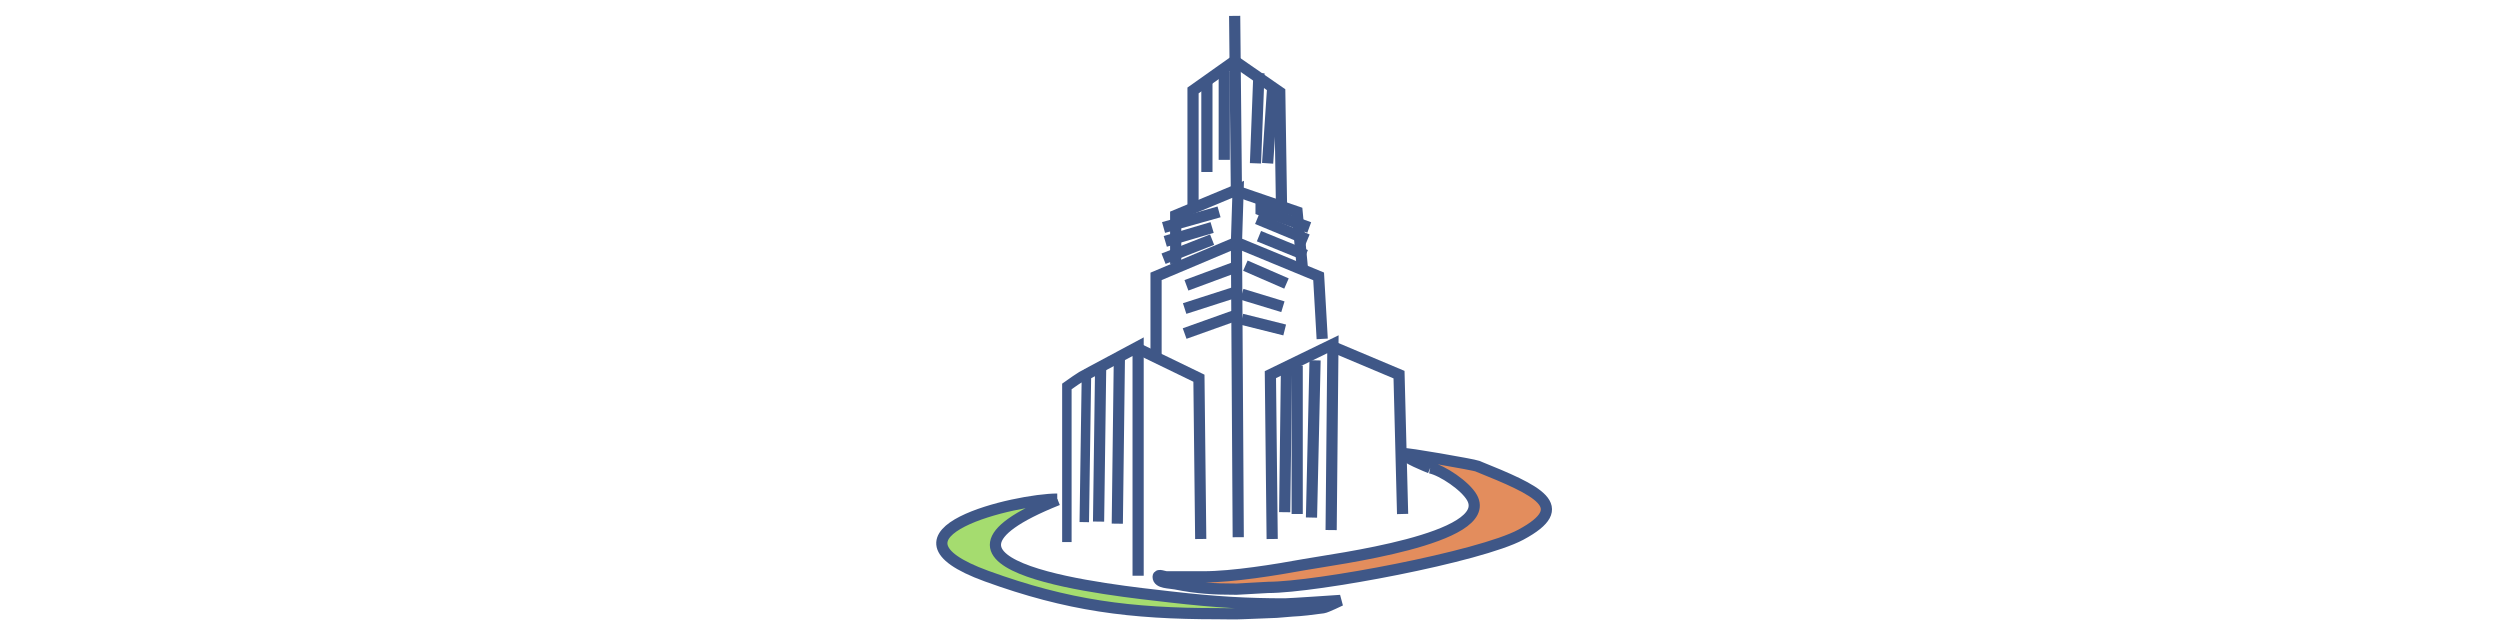 <svg height="50" id="el3XKHxFGAJ1" xmlns="http://www.w3.org/2000/svg" xmlns:xlink="http://www.w3.org/1999/xlink" viewBox="0 0 200 200" shape-rendering="geometricPrecision" text-rendering="geometricPrecision"><g transform="matrix(.895 0 0 0.895-18.293-72.343)"><path d="M205.038,312.622v-60.349q8.275-5.416,8.275-4.642t-.919,57.254" transform="matrix(.846 0 0 0.922-106.766-13.595)" fill="none" stroke="#3f5787" stroke-width="4"/><path d="M217.694,247.855l-.744,55.089.744-55.089Z" transform="translate(-138.924-35.622)" fill="none" stroke="#3f5787" stroke-width="4"/><path d="M224.394,244.132l-.744,59.556.744-59.556Z" transform="translate(-138.924-35.622)" fill="none" stroke="#3f5787" stroke-width="4"/><path d="M212.687,250.271l18.407-9.861v81.89" transform="translate(-138.924-35.622)" fill="none" stroke="#3f5787" stroke-width="4"/><path d="M231.757,241.457l21.079,10.22.639,57.488" transform="translate(-138.924-35.622)" fill="none" stroke="#3f5787" stroke-width="4"/><path d="M279.025,309.165l-.639-58.766l22.357-10.859-.639,66.431" transform="translate(-138.924-35.622)" fill="none" stroke="#3f5787" stroke-width="4"/><path d="M325.655,300.223l-1.278-49.823-24.273-10.22" transform="translate(-138.924-35.622)" fill="none" stroke="#3f5787" stroke-width="4"/><path d="M294.356,245.289l-1.278,56.211" transform="translate(-138.924-35.622)" fill="none" stroke="#3f5787" stroke-width="4"/><path d="M287.968,247.206v53.017" transform="translate(-138.924-35.622)" fill="none" stroke="#3f5787" stroke-width="4"/><path d="M284.136,248.483l-.639,51.101" transform="translate(-138.924-35.622)" fill="none" stroke="#3f5787" stroke-width="4"/><path d="M237.506,243.373v-28.105l28.744-12.136.639,105.395" transform="translate(-138.924-35.622)" fill="none" stroke="#3f5787" stroke-width="4"/><path d="M265.612,212.074l-17.246,6.388" transform="translate(-138.924-35.622)" fill="none" stroke="#3f5787" stroke-width="4"/><path d="M265.612,221.017l-17.885,5.749" transform="translate(-138.924-35.622)" fill="none" stroke="#3f5787" stroke-width="4"/><path d="M265.612,229.321l-17.885,6.388" transform="translate(-138.924-35.622)" fill="none" stroke="#3f5787" stroke-width="4"/><path d="M269.444,211.435l14.691,6.388" transform="translate(-138.924-35.622)" fill="none" stroke="#3f5787" stroke-width="4"/><path d="M268.167,221.655l14.691,4.471" transform="translate(-138.924-35.622)" fill="none" stroke="#3f5787" stroke-width="4"/><path d="M268.167,230.598l15.33,3.833" transform="translate(-138.924-35.622)" fill="none" stroke="#3f5787" stroke-width="4"/><path d="M244.524,210.814v-17.365l22.326-9.303-.6,18.985l29.383,12.136l1.278,22.357" transform="translate(-138.924-35.622)" fill="none" stroke="#3f5787" stroke-width="4"/><path d="M260.029,192.209l-19.846,5.582" transform="translate(-138.924-35.622)" fill="none" stroke="#3f5787" stroke-width="4"/><path d="M257.548,197.791l-16.745,4.961" transform="translate(-138.924-35.622)" fill="none" stroke="#3f5787" stroke-width="4"/><path d="M257.548,202.132l-17.365,6.822" transform="translate(-138.924-35.622)" fill="none" stroke="#3f5787" stroke-width="4"/><path d="M273.052,190.969q.62,0,19.225,6.822" transform="translate(-138.924-35.622)" fill="none" stroke="#3f5787" stroke-width="4"/><path d="M273.672,194.69l17.985,7.442" transform="translate(-138.924-35.622)" fill="none" stroke="#3f5787" stroke-width="4"/><path d="M274.293,200.891l16.745,6.822" transform="translate(-138.924-35.622)" fill="none" stroke="#3f5787" stroke-width="4"/><path d="M250.726,189.728v-40.931l14.884-10.543l16.124,11.163.62,40.311" transform="translate(-138.924-35.622)" fill="none" stroke="#3f5787" stroke-width="4"/><path d="M265.61,122.13l.62,62.637l21.706,7.442l1.861,19.846" transform="translate(-138.924-35.622)" fill="none" stroke="#3f5787" stroke-width="4"/><path d="M261.889,141.975v31.629" transform="translate(-138.924-35.622)" fill="none" stroke="#3f5787" stroke-width="4"/><path d="M255.687,145.076v32.869" transform="translate(-138.924-35.622)" fill="none" stroke="#3f5787" stroke-width="4"/><path d="M274.293,142.595l-1.24,32.249" transform="translate(-138.924-35.622)" fill="none" stroke="#3f5787" stroke-width="4"/><path d="M279.254,146.936l-1.861,27.908" transform="translate(-138.924-35.622)" fill="none" stroke="#3f5787" stroke-width="4"/><path d="M202.353,295.158c-60.745,24.298,19.748,32.357,40.311,34.73c16.124,1.861,27.613,2.481,40.931,2.481c1.706,0,19.846-1.24,19.846-1.24s-5.113,2.489-6.159,2.625c-11.218,1.463-5.801.631-16.745,1.626-1.05.095-11.468.4-12.518.488-1.442.12-7.169,0-8.616,0-31.086,0-53.427-2.857-82.477-13.421-42.209-15.349,10.704-27.548,25.25-27.548" transform="translate(-138.924-35.622)" fill="#a5dc6f" stroke="#3f5787" stroke-width="4"/><path d="M323.967,278.522c4.309.862,12.641,6.417,14.966,10.601c8.126,14.628-49.672,21.843-59.864,23.696-10.308,1.874-25.704,4.365-36.168,4.365-4.365,0-8.73,0-13.095,0-1.039,0-3.118-1.039-3.118,0c0,2.239,4.041,2.055,6.236,2.494c7.78,1.556,13.855,1.871,21.825,1.871c1.247,0,9.977-.624,11.224-.624c17.168,0,75.805-10.913,90.419-18.707c18.707-9.977,6.236-15.59-15.59-24.32-1.317-.527-26.19-4.849-26.19-4.365c0,1.274,8.215,4.533,9.354,4.989" transform="matrix(1 0 0 1.008-127.366-32.639)" fill="#e38d5d" stroke="#3f5787" stroke-width="4"/></g></svg>
